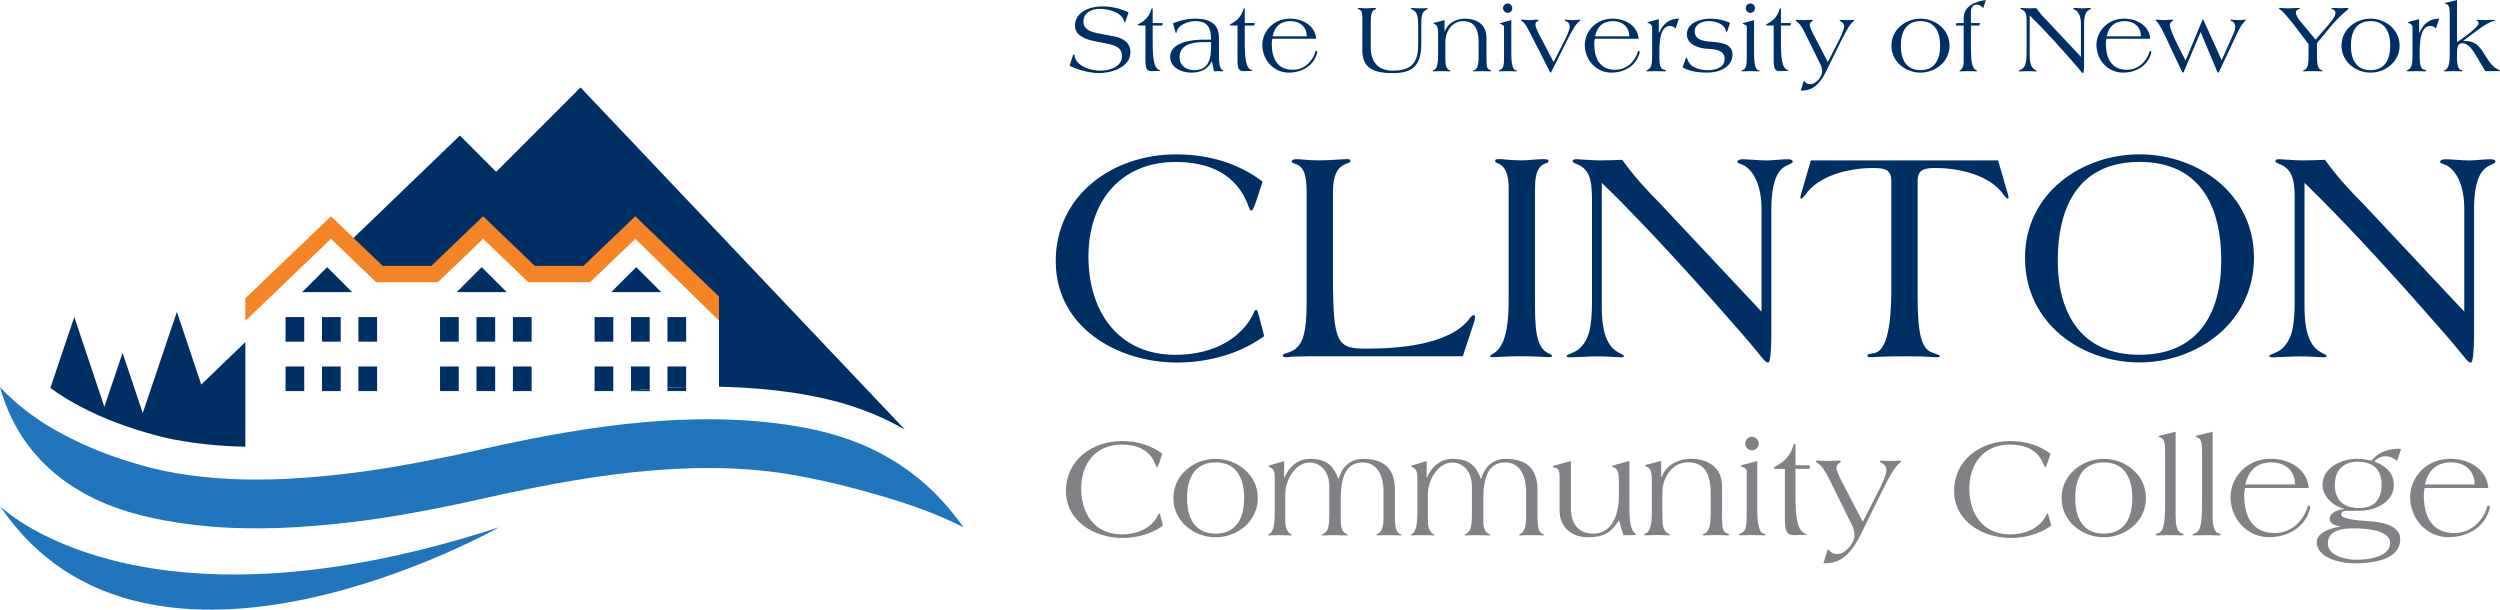 <?xml version="1.0" encoding="UTF-8"?>
<svg id="Layer_2" data-name="Layer 2" xmlns="http://www.w3.org/2000/svg" viewBox="0 0 509.48 124.24">
  <defs>
    <style>
      .cls-1 {
        fill: #818285;
      }

      .cls-1, .cls-2, .cls-3, .cls-4, .cls-5 {
        stroke-width: 0px;
      }

      .cls-2 {
        fill: none;
      }

      .cls-3 {
        fill: #2075bc;
      }

      .cls-4 {
        fill: #002f65;
      }

      .cls-5 {
        fill: #f58426;
      }
    </style>
  </defs>
  <g id="Layer_1-2" data-name="Layer 1">
    <g>
      <path class="cls-4" d="M256.13,40.62c-.5,1.44-.81,2.31-1.12,2.31-.12,0-.37-.25-.44-.56-2.5-7.24-8.61-9.36-14.97-9.36-11.35,0-17.78,8.17-17.78,19.28s5.99,20.02,17.72,20.02c8.29,0,13.6-3.81,15.78-8.17.25-.56.37-1,.69-1,.19,0,.31.37.62,1.5l1,3.87c-5.11,3.68-11.48,5.37-17.78,5.37-12.1,0-24.7-7.17-24.7-20.65s11.6-21.77,24.51-21.77c6.8,0,12.79,1.87,17.65,5.55l-1.19,3.62Z"/>
      <path class="cls-4" d="M266.42,72.62c-1.31,0-2.25.06-2.99.06-.69.06-1.06.12-1.31.12-.5,0-.69-.06-.69-.38,0-.25.38-.37.87-.5,3.12-.94,3.99-3.31,3.99-10.73v-21.89c0-4.24-.81-5.49-2.56-5.99-.38-.12-.5-.31-.5-.44,0-.25.31-.44,1.12-.44.75,0,2.12.25,4.43.25,2.68,0,4.43-.25,5.74-.25.25,0,.69,0,.69.38,0,.25-.25.31-.5.44-2.5.69-2.99,3.06-3.06,5.49v17.65c0,13.97.94,14.66,6.99,14.66s16.41-.69,20.65-5.86c.31-.5.62-.94,1-.94.25,0,.31.19.31.44,0,.12-.06.5-.12.75l-2.37,7.17h-31.69Z"/>
      <path class="cls-4" d="M307.46,38.74c0-2-.12-4.68-2.31-5.49-.25-.12-.44-.19-.44-.44,0-.38.19-.38,1-.38.75,0,2.12.25,4.43.25,1.44,0,2.93-.25,4.37-.25.25,0,1.06,0,1.06.31,0,.25-.12.44-.44.5-2.12.62-2.31,3.06-2.31,5.49v21.96c0,5.68,0,10.11,2.81,11.35.5.19.69.37.69.56,0,.12-.31.19-.69.19-.56,0-2.5-.19-5.49-.19-3.49,0-5.18.19-5.74.19-.5,0-.75-.06-.75-.25,0-.12.44-.31.87-.62,2.74-1.75,2.93-7.24,2.93-11.23v-21.96Z"/>
      <path class="cls-4" d="M324.42,39.93c-.06-3.31-.5-5.61-3.37-6.61-.31-.12-.56-.31-.56-.44,0-.25.12-.44.81-.44.62,0,3.12.25,4.62.25s3.37-.06,4.68-.12c2.25,3.18,4.87,6.05,7.61,8.8l20.77,22.14v-20.83c0-5.3-1.81-7.92-3.49-8.92-.81-.44-1.43-.44-1.43-.75s.37-.56,1.06-.56c.94,0,3.62.25,4.87.25,1.31,0,2.99-.25,4.3-.25.87,0,1.06.31,1.06.5s-.31.38-1,.69c-1.56.62-3.37,2.31-3.37,9.04v25.26c0,3.31-.19,5.93-.62,5.93h-.12c-.62,0-1.37-1.44-5.24-5.86-7.61-8.73-18.84-21.33-28.57-30.75v25.39c0,6.36,1.81,8.23,3.18,9.05.87.56,1.31.56,1.31.87,0,.19-.19.25-.5.25-.75,0-2.74-.19-4.99-.19-1.31,0-4.74.19-5.49.19-.44,0-.69-.06-.69-.25,0-.37,1.56-.62,2.5-1.43,2-1.75,2.68-4.24,2.68-9.79v-21.4Z"/>
      <path class="cls-4" d="M407.2,32.69l2,6.92c.06.25.12.44.12.62,0,.12,0,.25-.12.25-.25,0-.5-.31-.81-.69-2.75-4.12-9.17-5.55-13.85-5.55-2.18,0-3.74.19-3.74,2.56v23.58c0,7.8.81,10.73,2.99,11.48.94.31,1.56.56,1.56.69,0,.19-.25.25-.69.25s-1.93-.19-6.3-.19c-4.93,0-6.61.19-7.24.19-.5,0-.56-.19-.56-.38,0-.31.69-.31,1.56-.5,2.5-.62,3.31-6.18,3.31-12.66v-22.46c0-2.37-1.56-2.56-3.74-2.56-4.68,0-11.1,1.43-13.85,5.55-.31.38-.56.69-.81.69-.12,0-.12-.12-.12-.25,0-.19.06-.38.12-.62l2-6.92h38.18Z"/>
      <path class="cls-4" d="M412.68,52.53c0-13.22,11.6-21.08,23.33-21.08s23.33,7.86,23.33,21.08-11.6,21.33-23.33,21.33-23.33-7.86-23.33-21.33ZM452.67,53.09c0-11.73-4.8-20.09-16.65-20.09s-16.66,8.36-16.66,20.09c0,10.85,4.8,19.21,16.66,19.21s16.65-8.36,16.65-19.21Z"/>
      <path class="cls-4" d="M467.64,39.93c-.06-3.31-.5-5.61-3.37-6.61-.31-.12-.56-.31-.56-.44,0-.25.12-.44.81-.44.62,0,3.12.25,4.62.25s3.37-.06,4.68-.12c2.25,3.18,4.87,6.05,7.61,8.8l20.77,22.14v-20.83c0-5.3-1.81-7.92-3.49-8.92-.81-.44-1.44-.44-1.44-.75s.38-.56,1.06-.56c.94,0,3.62.25,4.87.25,1.31,0,2.99-.25,4.3-.25.87,0,1.06.31,1.06.5s-.31.38-1,.69c-1.56.62-3.37,2.31-3.37,9.04v25.26c0,3.31-.19,5.93-.62,5.93h-.12c-.62,0-1.37-1.44-5.24-5.86-7.61-8.73-18.84-21.33-28.57-30.75v25.39c0,6.36,1.81,8.23,3.18,9.05.88.56,1.31.56,1.31.87,0,.19-.19.25-.5.25-.75,0-2.75-.19-4.99-.19-1.31,0-4.74.19-5.49.19-.44,0-.69-.06-.69-.25,0-.37,1.56-.62,2.49-1.43,2-1.75,2.68-4.24,2.68-9.79v-21.4Z"/>
    </g>
    <g>
      <path class="cls-1" d="M236.31,94.15c-.23.67-.38,1.07-.52,1.07-.06,0-.17-.12-.2-.26-1.16-3.37-4.01-4.36-6.97-4.36-5.29,0-8.28,3.8-8.28,8.97s2.79,9.33,8.25,9.33c3.86,0,6.33-1.77,7.35-3.81.12-.26.17-.46.32-.46.09,0,.15.17.29.7l.46,1.8c-2.38,1.71-5.34,2.5-8.28,2.5-5.63,0-11.5-3.34-11.5-9.61s5.4-10.14,11.41-10.14c3.17,0,5.96.87,8.22,2.59l-.55,1.69Z"/>
      <path class="cls-1" d="M247.73,93.51c4.39,0,8.6,3.2,8.6,7.99s-4.21,7.99-8.6,7.99-8.6-3.2-8.6-7.99,4.21-7.99,8.6-7.99ZM247.73,108.75c4.3,0,5.84-3.31,5.81-7.26.03-3.95-1.51-7.26-5.81-7.26s-5.84,3.31-5.81,7.26c-.03,3.95,1.51,7.26,5.81,7.26Z"/>
      <path class="cls-1" d="M261.7,93.94v3.4h.06c1.04-2.5,3.02-3.83,5.14-3.83,3.66,0,4.88,1.54,5.84,4.09h.06c.78-2.79,2.7-4.09,5-4.09,4.97,0,6.48,2.73,6.48,6.36v5.08c0,2.15.09,3.2.84,3.75.26.17.52.23.52.29,0,.09-.09.12-.2.12-.46,0-1.54-.06-2.47-.06s-2,.06-2.18.06c-.15,0-.26-.03-.26-.12,0-.06.12-.17.32-.26.84-.44,1.1-1.62,1.1-3.34v-5.05c0-4.82-2.27-6.1-4.24-6.1-3.43,0-4.47,3.02-4.47,7.38v4.53c0,.96.2,2.15.87,2.47.29.14.55.32.55.38,0,.09-.15.12-.29.12-.49,0-1.57-.06-2.5-.06s-2,.06-2.24.06c-.15,0-.23-.03-.23-.12,0-.06.2-.14.46-.32.9-.58,1.04-1.57,1.04-4.18v-5.37c0-3.6-2.32-4.88-4.01-4.88-2.76,0-4.97,3.37-4.97,6.56v4.88c0,1.43.14,2.41.96,3.05.14.09.38.12.38.26,0,.09-.17.12-.32.12-.17,0-.49-.06-2.09-.06-1.51,0-1.92.06-2.12.06-.14,0-.26-.03-.26-.12,0-.14.2-.17.41-.32.75-.58.9-2.44.9-4.24v-7.12c0-1.62-.49-1.83-.81-2-.29-.15-.41-.17-.41-.29,0-.09.06-.17.2-.2l2.93-.87Z"/>
      <path class="cls-1" d="M290.75,93.94v3.4h.06c1.05-2.5,3.02-3.83,5.14-3.83,3.66,0,4.88,1.54,5.84,4.09h.06c.79-2.79,2.7-4.09,5-4.09,4.97,0,6.48,2.73,6.48,6.36v5.08c0,2.15.09,3.2.84,3.75.26.17.52.23.52.29,0,.09-.09.12-.2.12-.46,0-1.54-.06-2.47-.06s-2,.06-2.18.06c-.15,0-.26-.03-.26-.12,0-.06.12-.17.32-.26.84-.44,1.1-1.62,1.1-3.34v-5.05c0-4.82-2.27-6.1-4.24-6.1-3.43,0-4.47,3.02-4.47,7.38v4.53c0,.96.2,2.15.87,2.47.29.14.55.32.55.38,0,.09-.15.12-.29.12-.49,0-1.57-.06-2.5-.06s-2,.06-2.24.06c-.14,0-.23-.03-.23-.12,0-.06.2-.14.46-.32.9-.58,1.05-1.57,1.05-4.18v-5.37c0-3.6-2.32-4.88-4.01-4.88-2.76,0-4.97,3.37-4.97,6.56v4.88c0,1.43.15,2.41.96,3.05.15.09.38.12.38.26,0,.09-.17.12-.32.12-.17,0-.49-.06-2.09-.06-1.51,0-1.92.06-2.12.06-.15,0-.26-.03-.26-.12,0-.14.2-.17.41-.32.75-.58.9-2.44.9-4.24v-7.12c0-1.62-.49-1.83-.81-2-.29-.15-.41-.17-.41-.29,0-.09.06-.17.2-.2l2.93-.87Z"/>
      <path class="cls-1" d="M320.15,93.94v9.73c0,2.67,1.22,5.08,4.56,5.08,3.6,0,5.2-3.51,5.2-7.61v-2.85c0-2.15-.23-2.64-.93-2.99-.2-.09-.46-.15-.46-.32,0-.06.06-.09.26-.14l3.28-.9v9.73c0,1.39.09,4.09,1.02,4.91.2.2.32.26.32.35s-.14.12-.46.12h-2.12l-.87-3.02c-1.54,2.44-3.11,3.46-6.22,3.46-3.72,0-5.9-2.24-5.9-5.43v-6.56c0-1.69-.26-2.03-.84-2.15-.35-.09-.52-.14-.52-.32,0-.09.15-.15.32-.17l3.37-.9Z"/>
      <path class="cls-1" d="M338.54,93.94v3.34h.09c.81-2.47,3.37-3.78,5.98-3.78,3.05,0,6.33,1.42,6.33,5.61v5.69c0,3.2.2,3.52.93,3.83.32.15.52.29.52.35,0,.09-.17.12-.29.12-.32,0-1.39-.06-2.32-.06s-2,.06-2.41.06c-.23,0-.41-.03-.41-.09,0-.17.44-.29.58-.38.93-.52,1.08-2.09,1.08-4.24v-3.95c0-4.94-2.12-6.22-4.59-6.22-3.11,0-5.26,2.85-5.26,6.27v4.47c0,2.12.15,3.11,1.05,3.69.29.17.52.29.52.35,0,.09-.09.09-.23.09-.49,0-1.57-.06-2.41-.06s-1.92.06-2.41.06c-.15,0-.26-.03-.26-.14,0-.09.26-.17.55-.35.9-.52,1.05-2.53,1.05-4.15v-6.51c0-2.21-.46-2.62-.99-2.79-.23-.06-.38-.2-.38-.29,0-.12.23-.14.35-.17l2.93-.76Z"/>
      <path class="cls-1" d="M358.12,103.87c0,3.23.52,4.68,1.22,4.88.26.06.46.09.46.23,0,.09-.2.12-.35.12-.49,0-1.57-.06-2.41-.06-1.48,0-2.09.06-2.41.06-.14,0-.23,0-.23-.12,0-.14.2-.23.49-.35.99-.46,1.07-1.54,1.07-4.12v-8.48c0-.58-.49-.67-.96-.93-.15-.06-.26-.09-.26-.17s.09-.12.2-.14l3.17-.84v9.93ZM358.41,90.4c0,.87-.73,1.39-1.37,1.39s-1.37-.52-1.37-1.39.73-1.39,1.37-1.39,1.37.52,1.37,1.39Z"/>
      <path class="cls-1" d="M362.07,95.54c-.41,0-.55,0-.55-.17,0-.12.09-.21.46-.41,1.54-.79,2.96-2.18,3.46-4.12.06-.23.17-.41.32-.41.12,0,.15.06.15.38v4.01h2.55c.29,0,.41.03.41.12,0,.03-.03.09-.03.15l-.09.46h-2.85v5.08c0,4.18.26,7.67,2.06,8.13.17.03.2.06.2.12,0,.09-.12.12-.49.12-.61.03-1.22.06-1.83.06-1.48,0-2.09-.26-2.09-3.28v-10.22h-1.68Z"/>
      <path class="cls-1" d="M378.94,109.42c-.78,1.48-1.45,2.53-2.58,3.63-1.39,1.34-2.85,1.77-4.76,1.74l.78-2.53c.06-.17.12-.29.17-.29.09,0,.12.03.15.06.35.61,1.02.87,1.71.87,1.69,0,3.52-2.18,3.52-3.81,0-.67-.17-1.36-.46-1.97l-4.65-9.41c-.9-1.86-1.71-2.93-2.3-3.25-.23-.12-.43-.32-.43-.41,0-.14.14-.2.38-.2.35,0,.99.09,2.09.09.9,0,1.74-.09,2.06-.09.46,0,.55.12.55.2,0,.12-.23.26-.46.41-.2.17-.46.41-.46.9,0,.46.5,1.62,1.13,2.85l4.24,8.13,2.7-5.29c1.1-2.12,2.12-4.24,2.12-5.29,0-.52-.32-1.05-.81-1.31-.17-.12-.55-.32-.55-.38s.09-.2.23-.2,1.13.06,1.92.06c1.13,0,1.71-.06,1.95-.06.12,0,.26.12.26.17,0,.09-.12.17-.2.23-.99.7-2.18,2.79-3.54,5.52l-4.74,9.62Z"/>
      <path class="cls-1" d="M417.31,94.15c-.23.67-.38,1.07-.52,1.07-.06,0-.17-.12-.2-.26-1.16-3.37-4.01-4.36-6.97-4.36-5.29,0-8.28,3.8-8.28,8.97s2.79,9.33,8.25,9.33c3.86,0,6.33-1.77,7.35-3.81.12-.26.17-.46.32-.46.09,0,.14.17.29.7l.46,1.8c-2.38,1.71-5.34,2.5-8.28,2.5-5.63,0-11.5-3.34-11.5-9.61s5.4-10.14,11.42-10.14c3.17,0,5.95.87,8.22,2.59l-.55,1.69Z"/>
      <path class="cls-1" d="M428.73,93.51c4.39,0,8.6,3.2,8.6,7.99s-4.21,7.99-8.6,7.99-8.6-3.2-8.6-7.99,4.21-7.99,8.6-7.99ZM428.73,108.75c4.3,0,5.84-3.31,5.81-7.26.03-3.95-1.51-7.26-5.81-7.26s-5.84,3.31-5.81,7.26c-.03,3.95,1.51,7.26,5.81,7.26Z"/>
      <path class="cls-1" d="M443.37,104.83c0,1.68.15,3.4,1.08,3.78.29.12.61.23.61.38,0,.09-.35.12-.49.12-.35,0-1.42-.06-2.27-.06s-1.92.06-2.41.06c-.52,0-.64-.03-.64-.12,0-.14.38-.26.79-.44,1.05-.46,1.19-2.99,1.19-6.01v-10.31c0-2.18-.23-2.82-1.02-3.11-.2-.06-.29-.12-.29-.18,0-.09.14-.14.26-.17l3.19-.78v16.85Z"/>
      <path class="cls-1" d="M450.9,104.83c0,1.68.15,3.4,1.08,3.78.29.12.61.23.61.38,0,.09-.35.12-.49.12-.35,0-1.42-.06-2.27-.06s-1.92.06-2.41.06c-.52,0-.64-.03-.64-.12,0-.14.38-.26.79-.44,1.05-.46,1.19-2.99,1.19-6.01v-10.31c0-2.18-.23-2.82-1.02-3.11-.2-.06-.29-.12-.29-.18,0-.09.14-.14.26-.17l3.2-.78v16.85Z"/>
      <path class="cls-1" d="M457.52,99.46c-.09.44-.17.96-.17,1.42,0,4.27,1.6,7.75,6.19,7.75s6.48-4.21,6.65-5.17c.03-.17.15-.41.38-.41.17,0,.23.12.23.26,0,.23-.06.49-.15.73-1.07,3.43-4.36,5.43-8.25,5.43-4.5,0-7.84-3.78-7.84-8.19,0-3.8,3.11-7.78,8.19-7.78,3.78,0,7.41,2.03,7.76,5.95h-12.98ZM467.71,98.73c0-2.82-2.06-4.5-4.79-4.5-3.08,0-4.71,1.69-5.34,4.5h10.14Z"/>
      <path class="cls-1" d="M488.51,93.94c-.84-.61-1.34-.96-2.41-.96-.87,0-1.68.44-2.24,1.07,2.24.84,3.98,2.24,3.98,4.79,0,3.28-3.28,4.97-6.16,5.2-1.1.09-2.24.06-3.34.06-.52,0-1.22.09-1.22.76,0,1.13,4.94,1.28,5.84,1.37,2.12.12,6.19.75,6.19,3.63,0,4.12-5.26,4.94-9.32,4.94-3.31,0-7.7-1.25-7.7-4.36,0-2,3.2-2.9,4.76-3.11v-.06c-.87-.15-2.12-.46-2.12-1.57,0-1.28,1.92-1.92,2.96-1.95v-.06c-2.03-.46-4.42-2.41-4.42-4.85,0-3.6,3.92-5.34,7.03-5.34.99,0,1.98.17,2.93.38,1.51-1.86,3.75-2.53,6.07-2.41l-.84,2.47ZM474.4,110.76c0,2.59,3.89,3.31,5.72,3.31,4.5,0,6.97-1.42,6.97-3.37,0-2.9-5.64-3.02-7.41-3.02-2.12,0-5.29.26-5.29,3.08ZM475.82,98.88c0,3.08,1.89,4.65,4.88,4.65,3.17,0,4.65-1.69,4.65-4.79s-1.8-4.65-4.82-4.65-4.71,1.74-4.71,4.79Z"/>
      <path class="cls-1" d="M494.12,99.46c-.09.44-.17.96-.17,1.42,0,4.27,1.6,7.75,6.19,7.75s6.48-4.21,6.65-5.17c.03-.17.15-.41.38-.41.17,0,.23.12.23.26,0,.23-.06.49-.15.73-1.07,3.43-4.36,5.43-8.25,5.43-4.5,0-7.84-3.78-7.84-8.19,0-3.8,3.11-7.78,8.19-7.78,3.78,0,7.41,2.03,7.76,5.95h-12.99ZM504.32,98.73c0-2.82-2.06-4.5-4.79-4.5-3.08,0-4.71,1.69-5.34,4.5h10.14Z"/>
    </g>
    <g>
      <g>
        <rect class="cls-2" x="89.68" y="74.69" width="3.81" height="5.01"/>
        <rect class="cls-2" x="73.04" y="64.62" width="3.81" height="5.01"/>
        <rect class="cls-2" x="89.68" y="64.62" width="3.81" height="5.01"/>
        <rect class="cls-2" x="97.1" y="74.69" width="3.81" height="5.01"/>
        <rect class="cls-2" x="58.19" y="74.69" width="3.81" height="5.01"/>
        <rect class="cls-2" x="58.19" y="64.62" width="3.81" height="5.01"/>
        <polygon class="cls-2" points="61.59 59.53 71.77 59.53 66.68 54.44 61.59 59.53"/>
        <rect class="cls-2" x="97.1" y="64.62" width="3.81" height="5.01"/>
        <rect class="cls-2" x="65.62" y="64.62" width="3.81" height="5.01"/>
        <rect class="cls-2" x="65.62" y="74.69" width="3.81" height="5.01"/>
        <rect class="cls-2" x="73.04" y="74.69" width="3.81" height="5.01"/>
        <polygon class="cls-2" points="124.57 59.53 134.75 59.53 129.66 54.44 124.57 59.53"/>
        <rect class="cls-2" x="128.59" y="64.62" width="3.81" height="5.01"/>
        <rect class="cls-2" x="136.02" y="64.62" width="3.81" height="5.01"/>
        <polygon class="cls-2" points="93.08 59.53 103.26 59.53 98.17 54.44 93.08 59.53"/>
        <rect class="cls-2" x="104.53" y="74.69" width="3.81" height="5.01"/>
        <rect class="cls-2" x="104.53" y="64.62" width="3.81" height="5.01"/>
        <rect class="cls-2" x="121.17" y="64.62" width="3.81" height="5.01"/>
        <rect class="cls-2" x="121.17" y="74.69" width="3.81" height="5.01"/>
        <path class="cls-4" d="M41.01,78.36l-4.96-14.81-6.96,20.63-4.11-12.28-3.71,11-6.13-18.3-4.88,14.47c2.2,1.61,4.31,2.83,6.3,3.88,4.73,2.43,9.39,4.19,15.16,5.76,3.8,1.06,10.51,2.19,18.28,2.33v-21.33l-8.98,8.65Z"/>
        <path class="cls-4" d="M118.31,17.82l-17.2,17.2-7.39-7.4-22.88,22.03,6.47,6.2h11.26l9.88-9.47,9.88,9.47h11.26l9.88-9.47,17.05,16.35v16.09c.74.01,1.46.03,2.16.06,7.96.25,14.2,1.29,17.21,1.89,6.94,1.37,13.02,3.6,18.52,6.78L118.31,17.82Z"/>
      </g>
      <rect class="cls-4" x="58.19" y="64.62" width="3.81" height="5.01"/>
      <rect class="cls-4" x="65.62" y="64.62" width="3.81" height="5.01"/>
      <rect class="cls-4" x="73.04" y="64.62" width="3.81" height="5.01"/>
      <rect class="cls-4" x="58.19" y="74.69" width="3.81" height="5.01"/>
      <rect class="cls-4" x="65.62" y="74.69" width="3.81" height="5.01"/>
      <rect class="cls-4" x="73.04" y="74.69" width="3.81" height="5.01"/>
      <polygon class="cls-4" points="61.59 59.53 71.77 59.53 66.68 54.44 61.59 59.53"/>
      <rect class="cls-4" x="89.68" y="64.62" width="3.81" height="5.01"/>
      <rect class="cls-4" x="97.1" y="64.62" width="3.81" height="5.01"/>
      <rect class="cls-4" x="104.53" y="64.62" width="3.81" height="5.01"/>
      <rect class="cls-4" x="89.68" y="74.69" width="3.81" height="5.01"/>
      <rect class="cls-4" x="97.1" y="74.69" width="3.81" height="5.01"/>
      <rect class="cls-4" x="104.53" y="74.69" width="3.81" height="5.01"/>
      <polygon class="cls-4" points="93.08 59.53 103.26 59.53 98.17 54.44 93.08 59.53"/>
      <rect class="cls-4" x="121.17" y="64.62" width="3.81" height="5.01"/>
      <rect class="cls-4" x="128.59" y="64.62" width="3.81" height="5.01"/>
      <rect class="cls-4" x="136.02" y="64.62" width="3.81" height="5.01"/>
      <rect class="cls-4" x="121.17" y="74.69" width="3.81" height="5.01"/>
      <path class="cls-4" d="M129.95,79.5l-1.36.17v.04h3.81v-.42c-.23.02-.46.03-.69.05-.58.05-1.18.11-1.77.17Z"/>
      <path class="cls-4" d="M128.59,74.69v4.97l1.36-.17c.59-.06,1.19-.12,1.77-.17.23-.02.46-.03.69-.05v-4.59h-3.81Z"/>
      <path class="cls-4" d="M136.02,79.7h3.81v-.83c-1.27.04-2.54.09-3.81.17v.67Z"/>
      <path class="cls-4" d="M136.02,74.69v4.34c1.27-.07,2.55-.13,3.81-.17v-4.18h-3.81Z"/>
      <polygon class="cls-4" points="124.57 59.53 134.75 59.53 129.66 54.44 124.57 59.53"/>
      <path class="cls-3" d="M0,103.14s28.09,28.05,100.9,4.57c.27-.09.54-.18.81-.26,0,0-71.52,40.52-101.7-4.31"/>
      <path class="cls-5" d="M146.51,60.42l-14.75-14.14-2.3-2.21-2.3,2.21-8.25,7.9h-9.92l-8.24-7.9-2.3-2.21-2.3,2.21-8.24,7.9h-9.92l-8.25-7.9-2.3-2.21-2.3,2.21-15.14,14.51v4.61l17.44-16.73,9.21,8.83h12.6l9.21-8.83,9.21,8.83h12.6l9.21-8.83,17.05,16.69"/>
      <path class="cls-3" d="M8.85,86.18c1.54.99,3.09,1.87,4.67,2.7,4.65,2.38,9.62,4.41,16.41,6.24,3.67,1.02,11.35,2.55,21.09,2.6.52,0,1.04.01,1.58.01,7.48,0,16.45-.85,24.29-2.05,1.21-.18,2.4-.38,3.54-.57,9.03-1.54,15.86-3.15,15.96-3.15h0c.07,0,2.45-.58,6.26-1.39,3.29-.7,7.65-1.58,12.54-2.42,5.32-.91,11.27-1.73,17.09-2.2,4.2-.35,8.33-.51,12.07-.51,1.35,0,2.65.02,3.88.07.08,0,.16,0,.24,0,7.15.23,12.89,1.13,16.13,1.77,7.89,1.56,13.85,4.17,18.85,7.46,1.16.77,2.26,1.58,3.33,2.43,3.55,2.84,6.65,6.18,9.57,10.27-5.86-2.92-10.86-4.6-16.03-6.16-5.18-1.53-10.54-2.97-17.58-4.3-2.89-.54-8.04-1.34-14.6-1.54-1.15-.04-2.36-.06-3.63-.06-3.5,0-7.4.15-11.42.48-5.47.44-11.14,1.21-16.25,2.07-10.17,1.72-18.17,3.65-18.29,3.65h0c-.1,0-7.04,1.67-16.47,3.3-8.89,1.56-20.05,2.79-29.39,2.79-.6,0-1.2,0-1.78-.01-10.54-.05-19.3-1.78-23.57-3.02-7.87-2.19-13.72-5.65-18.14-9.96C4.79,90.38,1.75,85.18,0,78.89c2.7,2.83,5.35,4.97,8.03,6.76l.81.53Z"/>
    </g>
    <g>
      <path class="cls-4" d="M223.11,8.4c-1.64-.32-4.04-1.06-4.04-3.14,0-2.58,2.56-3.96,5.68-3.96,1.72,0,3.72.44,5.24,1.24l-.56,1.64c-.08.22-.16.42-.22.42s-.1-.18-.18-.42c-.6-1.84-3.44-2.38-4.88-2.38s-3.36.62-3.36,2.62,2.46,2.26,3.86,2.54l2.36.44c1.78.34,3.36,1.24,3.36,3.24,0,3.18-4.1,4.26-6.38,4.26-1.86,0-4.22-.64-5.82-1.4-.14-.06-.2-.1-.2-.12s.02-.08.04-.12l.66-2.02c.02-.08.08-.14.16-.14.06,0,.12.06.14.16.26,2.24,3.32,3.14,5.26,3.14,1.84,0,4.42-.74,4.42-2.96,0-1.74-1.36-2.2-3.02-2.54l-2.52-.5Z"/>
      <path class="cls-4" d="M232.27,5.2c-.28,0-.38,0-.38-.12,0-.08.06-.14.32-.28,1.06-.54,2.04-1.5,2.38-2.84.04-.16.12-.28.22-.28.08,0,.1.04.1.26v2.76h1.76c.2,0,.28.02.28.08,0,.02-.02.06-.02.1l-.06.32h-1.96v3.5c0,2.88.18,5.28,1.42,5.6.12.02.14.04.14.08,0,.06-.08.08-.34.08-.42.02-.84.04-1.26.04-1.02,0-1.44-.18-1.44-2.26v-7.04h-1.16Z"/>
      <path class="cls-4" d="M248.41,11.5c0,1.26.16,2.56.7,2.74.1.04.16.1.16.16,0,.08-.08.14-.18.14-.08,0-.56-.04-.78-.04-.26,0-.52.04-.74.04-.16,0-.24-.1-.24-.16,0-.5-.28-1.32-.34-1.88h-.04c-.86,1.72-2.38,2.3-4.22,2.3-1.94,0-4.26-1.02-4.26-3.2,0-3.06,4.56-3.52,6.82-3.52h1.52c0-2.34-.66-3.78-3.2-3.78-1.4,0-3.66.76-3.84,2.34,0,.06-.04.08-.1.08-.04,0-.06,0-.08-.06l-.54-1.9c1.56-.68,3.2-.96,4.5-.96,3.64,0,4.86,1.58,4.86,3.9v3.8ZM245.33,8.58c-2.12,0-4.94.4-4.94,3.06,0,1.76,1.36,2.66,2.98,2.66,3,0,3.44-2.4,3.44-4.84v-.88h-1.48Z"/>
      <path class="cls-4" d="M251.03,5.2c-.28,0-.38,0-.38-.12,0-.08.06-.14.32-.28,1.06-.54,2.04-1.5,2.38-2.84.04-.16.12-.28.22-.28.08,0,.1.04.1.26v2.76h1.76c.2,0,.28.02.28.08,0,.02-.02.06-.02.1l-.06.32h-1.96v3.5c0,2.88.18,5.28,1.42,5.6.12.02.14.04.14.08,0,.06-.08.08-.34.08-.42.02-.84.04-1.26.04-1.02,0-1.44-.18-1.44-2.26v-7.04h-1.16Z"/>
      <path class="cls-4" d="M259.29,7.9c-.06.3-.12.66-.12.98,0,2.94,1.1,5.34,4.26,5.34s4.46-2.9,4.58-3.56c.02-.12.1-.28.26-.28.12,0,.16.08.16.18,0,.16-.04.34-.1.5-.74,2.36-3,3.74-5.68,3.74-3.1,0-5.4-2.6-5.4-5.64,0-2.62,2.14-5.36,5.64-5.36,2.6,0,5.1,1.4,5.34,4.1h-8.94ZM266.31,7.4c0-1.94-1.42-3.1-3.3-3.1-2.12,0-3.24,1.16-3.68,3.1h6.98Z"/>
      <path class="cls-4" d="M277.63,3.64c0-1.42-.36-1.58-.62-1.7-.2-.08-.3-.12-.3-.2,0-.06.04-.12.22-.12.48,0,1,.08,1.48.08s1-.08,1.76-.08c.14,0,.3.04.3.1,0,.04-.06.14-.28.22-.8.28-.84,1.56-.84,2.8v5.02c0,2.7,1.4,4.64,4.46,4.64s5.2-.98,5.2-5.1v-4.38c0-1.74-.3-2.56-1.1-2.92-.3-.14-.4-.2-.4-.28s.18-.1.24-.1c.18,0,.46.08,1.62.08.26,0,.58-.02.84-.02.28-.02.5-.02.58-.02.16,0,.22.04.22.08,0,.06-.18.14-.34.24-.76.44-1.02.94-1.02,2.94v4.04c0,4.9-2.26,5.94-5.94,5.94-4.6,0-6.08-1.64-6.08-4.68V3.64Z"/>
      <path class="cls-4" d="M294.39,4.1v2.3h.06c.56-1.7,2.32-2.6,4.12-2.6,2.1,0,4.36.98,4.36,3.86v3.92c0,2.2.14,2.42.64,2.64.22.1.36.2.36.24,0,.06-.12.08-.2.08-.22,0-.96-.04-1.6-.04s-1.38.04-1.66.04c-.16,0-.28-.02-.28-.06,0-.12.3-.2.4-.26.64-.36.74-1.44.74-2.92v-2.72c0-3.4-1.46-4.28-3.16-4.28-2.14,0-3.62,1.96-3.62,4.32v3.08c0,1.46.1,2.14.72,2.54.2.12.36.2.36.24,0,.06-.06.06-.16.06-.34,0-1.08-.04-1.66-.04s-1.32.04-1.66.04c-.1,0-.18-.02-.18-.1,0-.06.18-.12.38-.24.62-.36.72-1.74.72-2.86v-4.48c0-1.52-.32-1.8-.68-1.92-.16-.04-.26-.14-.26-.2,0-.08.16-.1.24-.12l2.02-.52Z"/>
      <path class="cls-4" d="M307.99,10.94c0,2.22.36,3.22.84,3.36.18.04.32.06.32.16,0,.06-.14.08-.24.08-.34,0-1.08-.04-1.66-.04-1.02,0-1.44.04-1.66.04-.1,0-.16,0-.16-.08,0-.1.14-.16.34-.24.68-.32.74-1.06.74-2.84v-5.84c0-.4-.34-.46-.66-.64-.1-.04-.18-.06-.18-.12s.06-.08.14-.1l2.18-.58v6.84ZM308.19,1.66c0,.6-.5.96-.94.96s-.94-.36-.94-.96.5-.96.94-.96.94.36.94.96Z"/>
      <path class="cls-4" d="M316.61,12.64l1.86-3.64c.76-1.46,1.42-2.92,1.42-3.5,0-.5-.16-.88-.52-1.06-.26-.14-.5-.24-.5-.3s.02-.14.12-.14c.18,0,.9.1,1.48.1.78,0,1.22-.1,1.4-.1.12,0,.18.04.18.12,0,.1-.1.14-.2.22-.68.48-1.5,1.92-2.44,3.8l-2.9,5.78c-.4.82-.46.88-.52.88h-.04c-.06,0-.26-.48-.46-.88l-3.66-7.18c-.64-1.26-1.08-2.06-1.6-2.38-.16-.1-.26-.16-.26-.22,0-.1.12-.14.32-.14.26,0,.86.1,1.46.1s1.16-.1,1.4-.1c.26,0,.4.04.4.12s-.12.14-.32.28c-.26.16-.32.34-.32.68,0,.32.34,1.12.74,1.92l2.96,5.64Z"/>
      <path class="cls-4" d="M325.01,7.9c-.06.3-.12.66-.12.98,0,2.94,1.1,5.34,4.26,5.34s4.46-2.9,4.58-3.56c.02-.12.1-.28.26-.28.12,0,.16.08.16.18,0,.16-.04.34-.1.5-.74,2.36-3,3.74-5.68,3.74-3.1,0-5.4-2.6-5.4-5.64,0-2.62,2.14-5.36,5.64-5.36,2.6,0,5.1,1.4,5.34,4.1h-8.94ZM332.03,7.4c0-1.94-1.42-3.1-3.3-3.1-2.12,0-3.24,1.16-3.68,3.1h6.98Z"/>
      <path class="cls-4" d="M341.47,5.8c-.24-.2-.54-.52-1.08-.52-1.68,0-2.22,2.02-2.22,5.18v1.22c0,1.48.18,2.42.98,2.52.22.02.34.1.34.24,0,.1-.06.1-.16.1-.34,0-1.08-.04-1.78-.04s-1.44.04-1.78.04c-.1,0-.24-.04-.24-.1,0-.08.14-.18.34-.26.64-.32.82-1.02.82-2.86v-5.8c0-.4-.34-.66-.68-.78-.16-.04-.3-.12-.3-.16s.12-.08.26-.12l2.08-.56v2.8h.04c.9-1.96,2.08-2.9,4.06-2.9l-.68,2Z"/>
      <path class="cls-4" d="M352.05,6.24c-.06.18-.12.26-.18.26-.1,0-.14-.14-.24-.46-.36-1.22-2.08-1.74-3.38-1.74-1.38,0-2.88.62-2.88,2.08,0,1.98,2.28,2.04,3.76,2.16,1.68.16,3.94.38,3.94,2.6,0,2.58-2.86,3.66-5.02,3.66-1.76,0-3.58-.18-5.14-1.06l.42-1.3c.16-.52.24-.68.36-.68.1,0,.14.16.24.42.56,1.66,2.54,2.12,4.08,2.12s3.46-.46,3.46-2.3c0-1.96-2.24-1.98-3.84-2.08-1.64-.16-3.86-.9-3.86-2.9,0-2.44,2.8-3.22,4.78-3.22,1.36,0,2.78.3,4.02.84l-.52,1.6Z"/>
      <path class="cls-4" d="M357.46,10.94c0,2.22.36,3.22.84,3.36.18.04.32.06.32.16,0,.06-.14.08-.24.08-.34,0-1.08-.04-1.66-.04-1.02,0-1.44.04-1.66.04-.1,0-.16,0-.16-.08,0-.1.14-.16.34-.24.68-.32.74-1.06.74-2.84v-5.84c0-.4-.34-.46-.66-.64-.1-.04-.18-.06-.18-.12s.06-.08.14-.1l2.18-.58v6.84ZM357.66,1.66c0,.6-.5.96-.94.96s-.94-.36-.94-.96.5-.96.94-.96.94.36.94.96Z"/>
      <path class="cls-4" d="M360.3,5.2c-.28,0-.38,0-.38-.12,0-.08.06-.14.32-.28,1.06-.54,2.04-1.5,2.38-2.84.04-.16.12-.28.22-.28.08,0,.1.04.1.26v2.76h1.76c.2,0,.28.02.28.08,0,.02-.02.06-.02.1l-.06.32h-1.96v3.5c0,2.88.18,5.28,1.42,5.6.12.02.14.04.14.08,0,.06-.08.08-.34.08-.42.02-.84.04-1.26.04-1.02,0-1.44-.18-1.44-2.26v-7.04h-1.16Z"/>
      <path class="cls-4" d="M372.04,14.76c-.54,1.02-1,1.74-1.78,2.5-.96.92-1.96,1.22-3.28,1.2l.54-1.74c.04-.12.08-.2.12-.2.06,0,.08.02.1.04.24.42.7.6,1.18.6,1.16,0,2.42-1.5,2.42-2.62,0-.46-.12-.94-.32-1.36l-3.2-6.48c-.62-1.28-1.18-2.02-1.58-2.24-.16-.08-.3-.22-.3-.28,0-.1.1-.14.26-.14.24,0,.68.06,1.44.06.62,0,1.2-.06,1.42-.06.32,0,.38.08.38.14,0,.08-.16.18-.32.28-.14.12-.32.28-.32.62,0,.32.34,1.12.78,1.96l2.92,5.6,1.86-3.64c.76-1.46,1.46-2.92,1.46-3.64,0-.36-.22-.72-.56-.9-.12-.08-.38-.22-.38-.26s.06-.14.16-.14.78.04,1.32.04c.78,0,1.18-.04,1.34-.04.08,0,.18.08.18.12,0,.06-.08.12-.14.16-.68.48-1.5,1.92-2.44,3.8l-3.26,6.62Z"/>
      <path class="cls-4" d="M391.38,3.8c3.02,0,5.92,2.2,5.92,5.5s-2.9,5.5-5.92,5.5-5.92-2.2-5.92-5.5,2.9-5.5,5.92-5.5ZM391.38,14.3c2.96,0,4.02-2.28,4-5,.02-2.72-1.04-5-4-5s-4.02,2.28-4,5c-.02,2.72,1.04,5,4,5Z"/>
      <path class="cls-4" d="M398.7,4.7h1.48v-.96c0-2.52,2.32-3.42,4.52-3.74l-.54,1.68c-.28-.36-.7-.74-1.36-.74-.6,0-1.14.54-1.14,1.32v2.44h1.84l-.14.5h-1.7v4.8c0,2.18.22,3.66.78,4.12.18.16.48.24.48.34,0,.06-.08.08-.2.08s-.54-.04-1.8-.04c-.58,0-1.14.04-1.42.04-.16,0-.22-.02-.22-.06,0-.06.14-.1.28-.22.52-.42.62-1.1.62-1.76v-7.3h-1.62l.14-.5Z"/>
      <path class="cls-4" d="M413,4.02c-.02-1.06-.16-1.8-1.08-2.12-.1-.04-.18-.1-.18-.14,0-.08.04-.14.26-.14.2,0,1,.08,1.48.08s1.08-.02,1.5-.04c.72,1.02,1.56,1.94,2.44,2.82l6.66,7.1v-6.68c0-1.7-.58-2.54-1.12-2.86-.26-.14-.46-.14-.46-.24s.12-.18.34-.18c.3,0,1.16.08,1.56.08s.96-.08,1.38-.08c.28,0,.34.1.34.16s-.1.12-.32.22c-.5.2-1.08.74-1.08,2.9v8.1c0,1.06-.06,1.9-.2,1.9h-.04c-.2,0-.44-.46-1.68-1.88-2.44-2.8-6.04-6.84-9.16-9.86v8.14c0,2.04.58,2.64,1.02,2.9.28.18.42.18.42.28,0,.06-.06.08-.16.08-.24,0-.88-.06-1.6-.06-.42,0-1.52.06-1.76.06-.14,0-.22-.02-.22-.08,0-.12.5-.2.8-.46.64-.56.86-1.36.86-3.14v-6.86Z"/>
      <path class="cls-4" d="M429.28,7.9c-.06.3-.12.66-.12.98,0,2.94,1.1,5.34,4.26,5.34s4.46-2.9,4.58-3.56c.02-.12.1-.28.26-.28.12,0,.16.08.16.18,0,.16-.04.34-.1.5-.74,2.36-3,3.74-5.68,3.74-3.1,0-5.4-2.6-5.4-5.64,0-2.62,2.14-5.36,5.64-5.36,2.6,0,5.1,1.4,5.34,4.1h-8.94ZM436.3,7.4c0-1.94-1.42-3.1-3.3-3.1-2.12,0-3.24,1.16-3.68,3.1h6.98Z"/>
      <path class="cls-4" d="M445.4,12.34l3.46-8.34s.04-.08.08-.08h.02s.04.04.06.08l3.74,8.28,2.48-5.58c.2-.52.28-.82.28-1.38,0-.36-.2-.7-.5-.9-.24-.16-.48-.18-.48-.3,0-.08.06-.12.14-.12.1,0,.82.1,1.4.1.78,0,1.22-.1,1.4-.1.12,0,.18.04.18.12,0,.1-.1.14-.2.22-.68.68-1.16,1.64-1.72,2.82l-3.52,7.5c-.02.06-.12.14-.16.14h-.04s-.1-.06-.16-.18l-3.4-8.1-3.4,8.1c-.06.12-.12.18-.16.18h-.04s-.14-.08-.16-.14l-3.28-6.96c-.66-1.4-1.44-2.92-1.88-3.3-.1-.08-.24-.22-.24-.28,0-.08.14-.12.34-.12.26,0,.86.1,1.46.1s1.16-.1,1.4-.1c.26,0,.4.04.4.12,0,.06-.16.16-.32.26-.2.12-.36.38-.38.66-.02.78,1.02,2.98,1.38,3.7l1.82,3.6Z"/>
      <path class="cls-4" d="M472.18,11.54c0,1.54.16,2.14.52,2.5.34.28.68.38.68.42s-.08.08-.22.08c-.24,0-.86-.04-1.78-.04-1.06,0-1.68.04-1.92.04-.14,0-.18-.06-.18-.08,0-.08.36-.14.64-.42.36-.36.54-.96.54-2.5v-2.54l-3.02-4c-.58-.68-1.72-2.16-2.4-2.78-.18-.16-.6-.34-.6-.48,0-.08.06-.12.14-.12.3,0,1.2.08,1.76.08.7,0,1.72-.08,2.2-.08.1,0,.16.06.16.16,0,.06-.16.06-.3.12-.26.08-.52.26-.52.66,0,.52.42,1.2,1.2,2.12l2.82,3.4,2.26-2.6c.5-.6,1.8-2,1.8-2.84,0-.46-.38-.68-.64-.76-.06-.02-.18-.06-.18-.14,0-.06.02-.12.1-.12h.04c.7,0,1.12.06,1.5.06.5,0,.96-.06,1.4-.06h.3c.08.04.1.08.1.14s-.04.12-.14.2c-1.22.98-2.76,2.54-3.68,3.7l-2.58,3.14v2.74Z"/>
      <path class="cls-4" d="M483.1,3.8c3.02,0,5.92,2.2,5.92,5.5s-2.9,5.5-5.92,5.5-5.92-2.2-5.92-5.5,2.9-5.5,5.92-5.5ZM483.1,14.3c2.96,0,4.02-2.28,4-5,.02-2.72-1.04-5-4-5s-4.02,2.28-4,5c-.02,2.72,1.04,5,4,5Z"/>
      <path class="cls-4" d="M496.42,5.8c-.24-.2-.54-.52-1.08-.52-1.68,0-2.22,2.02-2.22,5.18v1.22c0,1.48.18,2.42.98,2.52.22.02.34.1.34.24,0,.1-.06.1-.16.1-.34,0-1.08-.04-1.78-.04s-1.44.04-1.78.04c-.1,0-.24-.04-.24-.1,0-.08.14-.18.34-.26.64-.32.82-1.02.82-2.86v-5.8c0-.4-.34-.66-.68-.78-.16-.04-.3-.12-.3-.16s.12-.08.26-.12l2.08-.56v2.8h.04c.9-1.96,2.08-2.9,4.06-2.9l-.68,2Z"/>
      <path class="cls-4" d="M500.72,8.58c.4-.24,1.5-1,2.5-1.8,1-.8,1.9-1.64,1.9-2.02,0-.24-.04-.4-.26-.52-.1-.06-.22-.06-.22-.1,0-.08.06-.1.3-.1.22,0,.82.06,1.62.06.64,0,1.2-.06,1.52-.06.2,0,.46.04.46.1,0,.08-.12.1-.32.14-.76.14-2,.88-3.16,1.74l-3.04,2.26v.04c2.46,0,3.18.96,4.34,2.82.52.84,1,1.58,1.54,2.14.4.44.8.72,1.2.9.2.1.38.16.38.22s-.08.1-.32.1h-2.68l-1.98-3.34c-.54-.92-1.5-2.36-2.7-2.36-1,0-1.08,1.06-1.08,2v1.3c0,.86.18,1.94.74,2.14.2.06.46.16.46.24,0,.04-.08.06-.28.06-.34,0-1.08-.04-1.66-.04s-1.32.04-1.66.04c-.24,0-.34-.02-.34-.06,0-.06.24-.14.5-.32.58-.38.76-1.54.76-3.32V2.96c0-1.54-.24-2-.7-2.12-.2-.04-.3-.08-.3-.14,0-.1.2-.14.28-.16l2.2-.54v8.58Z"/>
    </g>
  </g>
</svg>